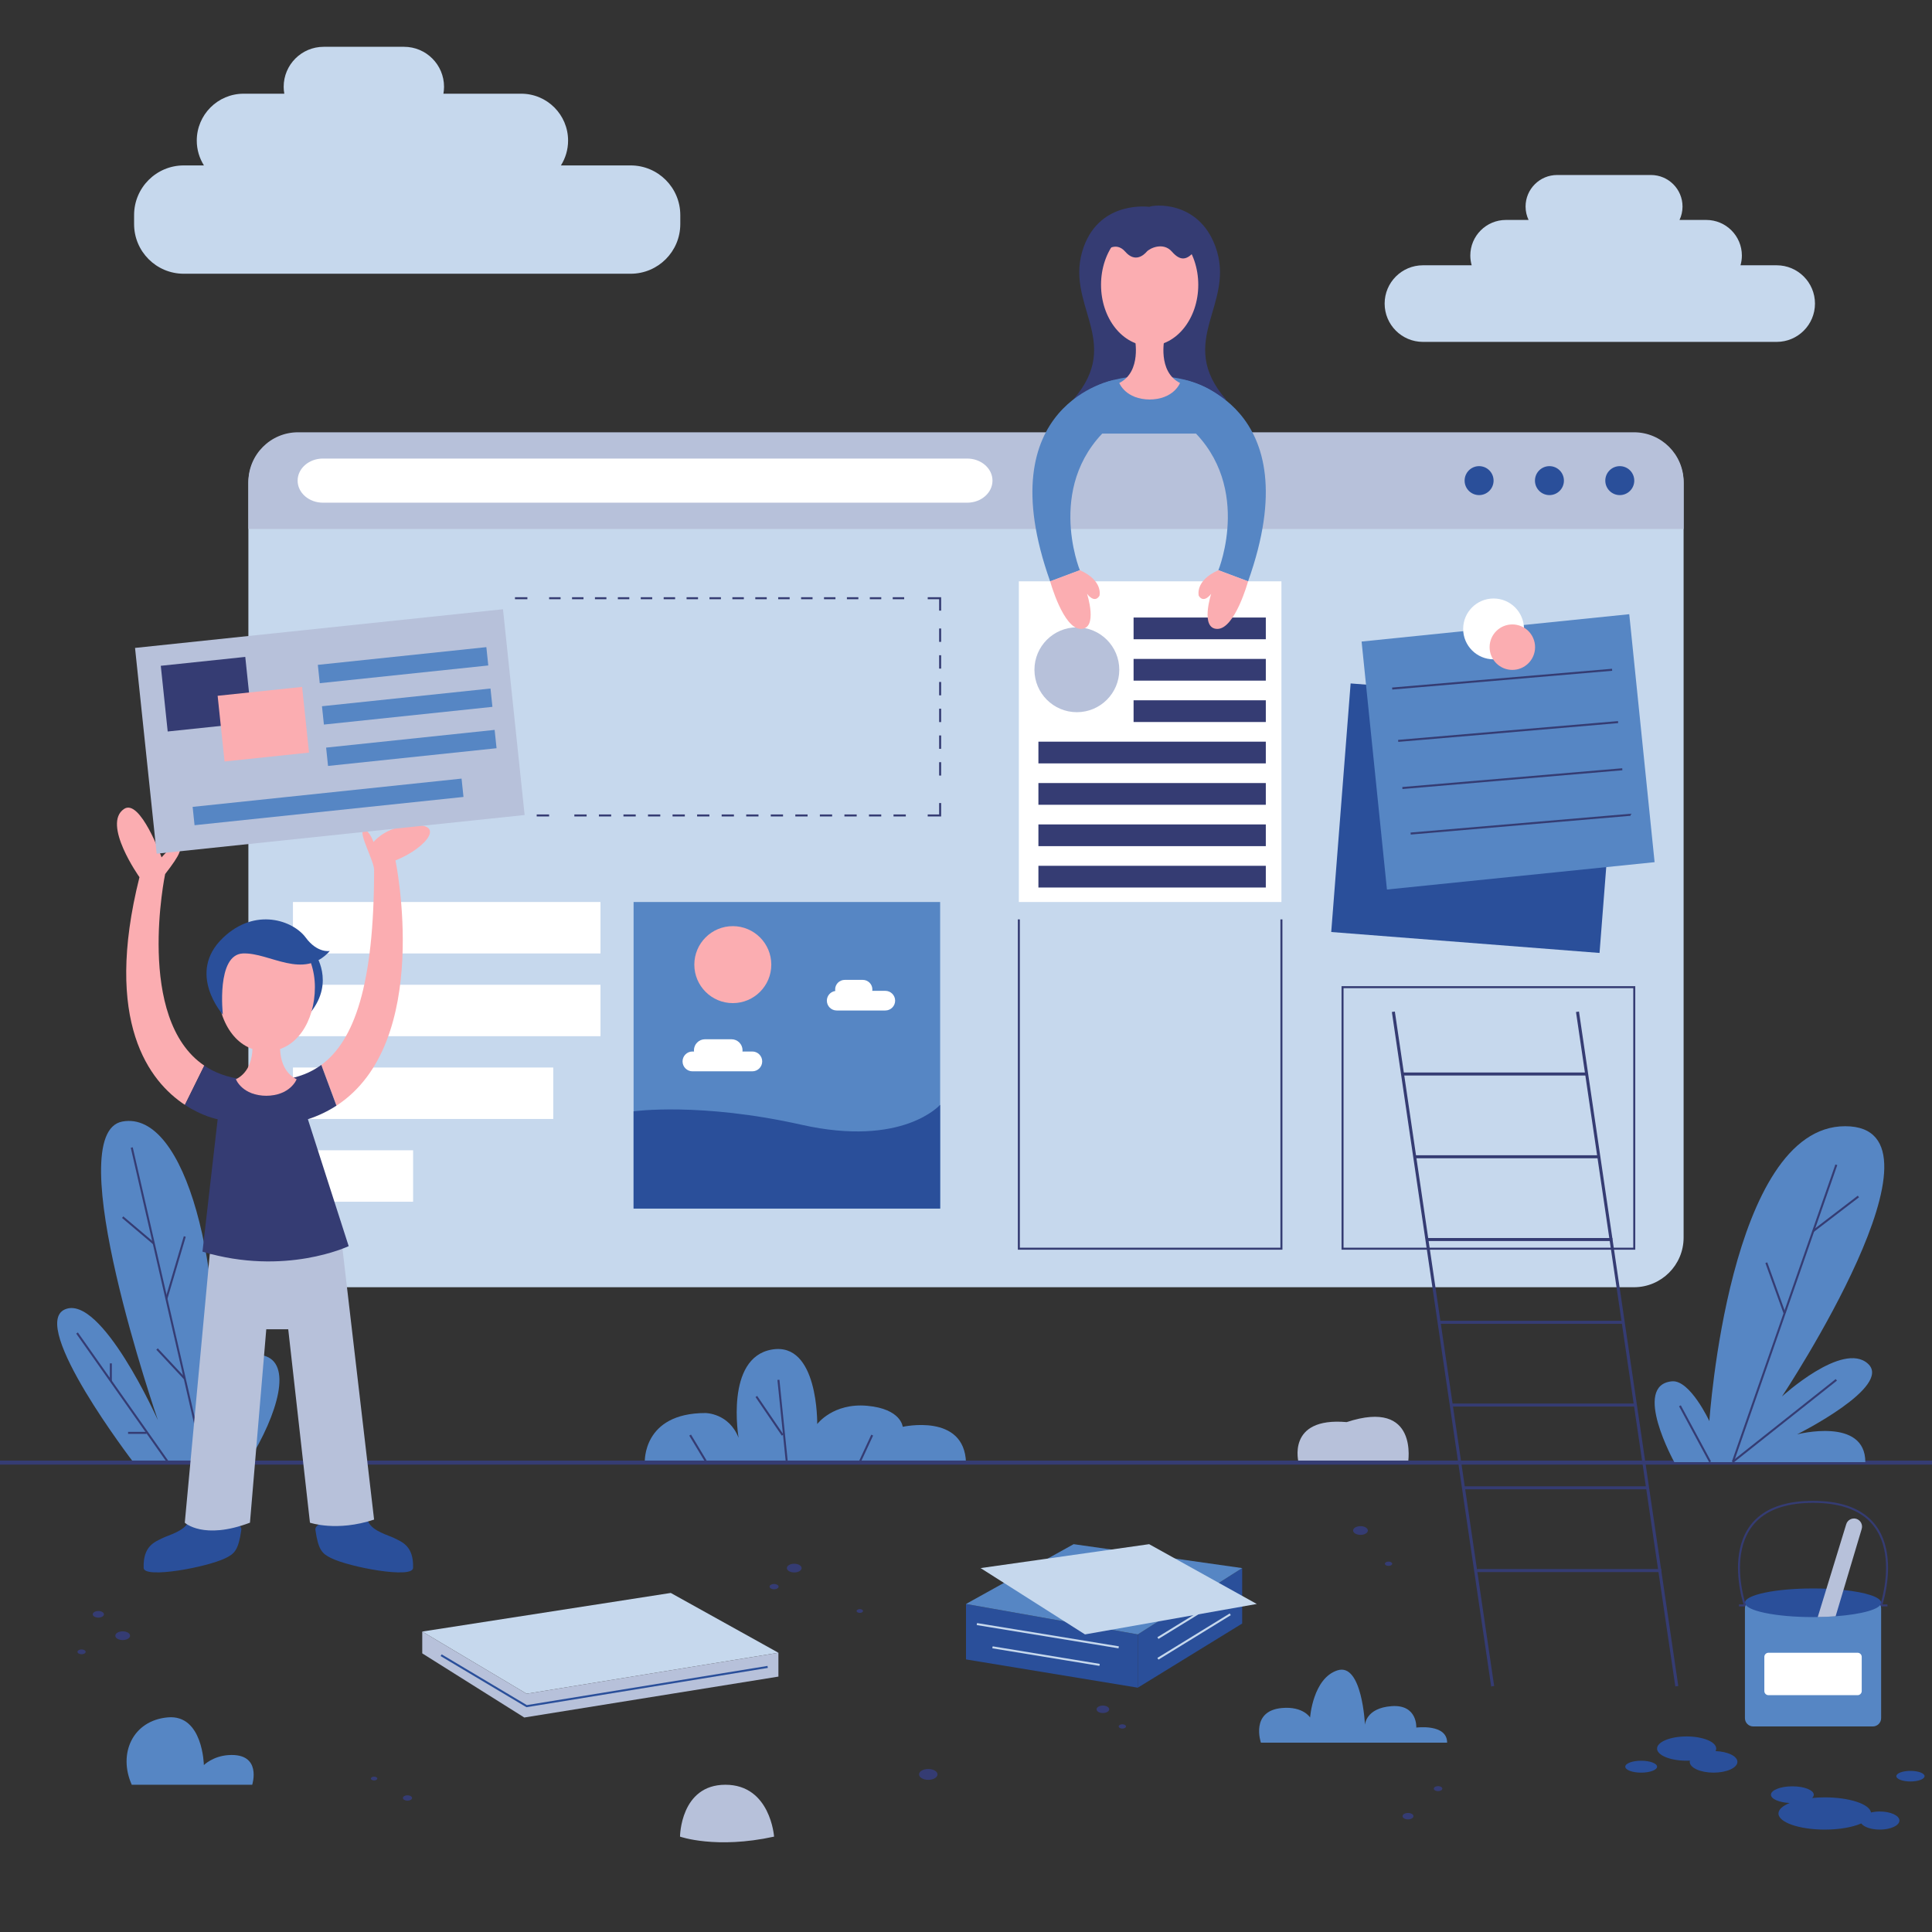 <?xml version="1.0" encoding="UTF-8"?>
<!DOCTYPE svg PUBLIC "-//W3C//DTD SVG 1.1//EN" "http://www.w3.org/Graphics/SVG/1.1/DTD/svg11.dtd">
<!-- Creator: CorelDRAW -->
<svg xmlns="http://www.w3.org/2000/svg" xml:space="preserve" width="10in" height="10in" version="1.1" style="shape-rendering:geometricPrecision; text-rendering:geometricPrecision; image-rendering:optimizeQuality; fill-rule:evenodd; clip-rule:evenodd"
viewBox="0 0 10000 10000"
 xmlns:xlink="http://www.w3.org/1999/xlink"
 xmlns:xodm="http://www.corel.com/coreldraw/odm/2003">
 <rect x="0" y="0" width="10000" height="10000" fill="#333333" stroke="none"/>
 <defs>
  <style type="text/css">
   <![CDATA[
    .str7 {stroke:#2A4F9A;stroke-width:10.42;stroke-miterlimit:22.926}
    .str1 {stroke:#353C73;stroke-width:10.42;stroke-miterlimit:22.926}
    .str0 {stroke:#C6D8ED;stroke-width:10.42;stroke-miterlimit:22.926}
    .str3 {stroke:#353C73;stroke-width:15.63;stroke-miterlimit:22.926}
    .str2 {stroke:#353C73;stroke-width:20.83;stroke-miterlimit:22.926}
    .str4 {stroke:#353C73;stroke-width:10.42;stroke-miterlimit:22.926;stroke-dasharray:63.539 63.539}
    .str5 {stroke:#353C73;stroke-width:10.42;stroke-miterlimit:22.926;stroke-dasharray:69.197 69.197}
    .str6 {stroke:#353C73;stroke-width:10.42;stroke-miterlimit:22.926;stroke-dasharray:59.28 59.28}
    .fil2 {fill:none;fill-rule:nonzero}
    .fil1 {fill:#2A4F9A;fill-rule:nonzero}
    .fil7 {fill:#353C73;fill-rule:nonzero}
    .fil0 {fill:#5686C4;fill-rule:nonzero}
    .fil4 {fill:#B7C1DA;fill-rule:nonzero}
    .fil3 {fill:#C6D8ED;fill-rule:nonzero}
    .fil6 {fill:#FBADB1;fill-rule:nonzero}
    .fil5 {fill:white;fill-rule:nonzero}
   ]]>
  </style>
 </defs>
 <g id="Layer_x0020_1">
  <g id="_2276963022000">
   <path class="fil0" d="M681.96 9237.83l623.51 0c0,0 53.16,-165.24 -123.15,-153.48 -80.92,5.4 -127.11,51.74 -127.11,51.74 0,0 -4.56,-263.07 -186.61,-247 -182.04,16.07 -258.63,188.11 -186.63,348.74z"/>
   <path class="fil0" d="M6526.43 9019.89c0,0 -56.84,-164.68 109.38,-179.27 109.7,-9.62 145.21,49.18 145.21,49.18 0,0 14.33,-203.66 141.98,-244.18 127.63,-40.55 142.14,282.11 142.14,282.11 0,0 3.22,-87.09 137.93,-96.74 134.74,-9.64 127.65,110.93 127.65,110.93 0,0 159.54,-21.27 159.54,78l-963.83 0 0 -0.02z"/>
   <polygon class="fil1" points="5000,8302.12 5889.16,8459.69 5889.16,8735.46 5000,8589.11 "/>
   <line class="fil2 str0" x1="5691.48" y1="8617.39" x2="5137.09" y2= "8526.49" />
   <line class="fil2 str0" x1="5790.32" y1="8526.49" x2="5056.22" y2= "8406.15" />
   <polygon class="fil1" points="5889.16,8459.69 6429.43,8116.41 6429.43,8403.4 5889.16,8735.46 "/>
   <line class="fil2 str0" x1="6347.78" y1="8260.85" x2="5993.34" y2= "8478.69" />
   <line class="fil2 str0" x1="6367.78" y1="8355.63" x2="5993.34" y2= "8585.78" />
   <polygon class="fil0" points="5557.15,7992.6 6429.43,8116.41 5889.16,8459.69 5000,8302.12 "/>
   <polygon class="fil3" points="5947.91,7992.6 5075.6,8116.41 5615.9,8459.69 6505.05,8302.12 "/>
   <path class="fil1" d="M8879.76 9063.66c2.16,-4.18 3.32,-8.55 3.32,-13.02 0,-34.72 -68.54,-62.86 -153.09,-62.86 -84.51,0 -153.07,28.15 -153.07,62.86 0,34.69 68.56,62.84 153.07,62.84 5.89,0 11.7,-0.15 17.37,-0.43 -0.49,2.04 -1.35,4.07 -1.35,6.13 0,30.91 55.24,55.98 123.39,55.98 68.18,0 123.41,-25.08 123.41,-55.98 0,-29.3 -49.81,-53.11 -113.04,-55.52z"/>
   <path class="fil1" d="M8576.91 9144.32c0,17.05 -36.81,30.84 -82.27,30.84 -45.43,0 -82.27,-13.82 -82.27,-30.84 0,-17.02 36.84,-30.84 82.27,-30.84 45.45,-0.02 82.27,13.82 82.27,30.84z"/>
   <path class="fil1" d="M9729.69 9376.25c-16.36,0 -31.64,1.93 -45.3,5.1 -7.72,-43.63 -111.69,-78.24 -239.17,-78.24 -22.89,0 -44.96,1.18 -65.9,3.26 5.66,-5.2 8.78,-10.92 8.78,-16.94 0,-23.98 -49.61,-43.44 -110.83,-43.44 -61.21,0 -110.83,19.44 -110.83,43.44 0,22.06 42.26,40.12 96.77,42.84 -36.01,14.63 -57.89,33.54 -57.89,54.25 0,46.07 107.43,83.43 239.92,83.43 76.57,0 144.63,-12.53 188.54,-31.93 13.57,18.53 51.17,31.93 95.95,31.93 56.14,0 101.67,-20.96 101.67,-46.86 -0.02,-25.88 -45.56,-46.83 -101.69,-46.83z"/>
   <path class="fil1" d="M9961.59 9193.43c0,15.15 -32.74,27.42 -73.14,27.42 -40.37,0 -73.08,-12.27 -73.08,-27.42 0,-15.15 32.7,-27.42 73.08,-27.42 40.4,0.01 73.14,12.28 73.14,27.42z"/>
   <path class="fil0" d="M9736.7 8893.18c0,23.56 -19.27,42.84 -42.84,42.84l-619.31 0c-23.56,0 -42.84,-19.28 -42.84,-42.84l0 -569.04c0,-23.56 19.28,-42.84 42.84,-42.84l619.31 0.01c23.56,0 42.84,19.28 42.84,42.84l0 569.03z"/>
   <path class="fil1" d="M9736.7 8295.89c0,32.36 -98.3,59.76 -235.59,69.84 -29.34,2.33 -60.39,3.64 -92.52,4.05 -8.13,0.24 -16.28,0.24 -24.41,0.24 -194.69,0 -352.53,-33.22 -352.53,-74.13 0,-40.89 157.85,-74.11 352.53,-74.11 23.75,0 46.89,0.45 69.4,1.5 31.04,1.29 60.59,3.43 88.22,6.43 115.67,12 194.91,37.27 194.91,66.18z"/>
   <path class="fil4" d="M9636.25 7913.37l-94.45 316.34 -40.67 136.02c-29.34,2.33 -60.39,3.64 -92.52,4.05l45 -146.5 102.35 -333.69c6.43,-22.06 29.79,-34.69 52.07,-28.25 22.01,6.62 34.63,29.96 28.22,52.02z"/>
   <g>
    <path class="fil5" d="M9636.26 8752.79c0,11.78 -9.64,21.42 -21.42,21.42l-461.27 0c-11.78,0 -21.42,-9.64 -21.42,-21.42l0 -176.76c0,-11.78 9.64,-21.42 21.42,-21.42l461.27 0c11.78,0 21.42,9.64 21.42,21.42l0 176.76z"/>
   </g>
   <path class="fil2 str1" d="M9736.7 8309.55c0,0 184.92,-536.04 -352.49,-536.04 -537.41,0 -352.49,536.04 -352.49,536.04"/>
   <line class="fil2 str1" x1="9031.71" y1="8309.55" x2="9001" y2= "8309.55" />
   <line class="fil2 str1" x1="9736.7" y1="8309.55" x2="9769.42" y2= "8309.55" />
   <path class="fil3" d="M3264.21 856.22l-360.86 0c23.35,-37.28 37.07,-81.24 37.07,-128.5 0,-134.05 -108.67,-242.72 -242.72,-242.72l-402.61 0c2.02,-11.61 3.28,-23.49 3.28,-35.7 0,-114.35 -92.69,-207.04 -207.04,-207.04l-415.98 0c-114.32,0 -207.04,92.7 -207.04,207.04 0,12.18 1.26,24.07 3.28,35.7l-210.37 0c-134.05,0 -242.72,108.67 -242.72,242.72 0,47.25 13.73,91.19 37.07,128.5l-104.47 0c-141.93,0 -257.01,115.07 -257.01,257.01l0 46.63c0,141.93 115.08,257.01 257.01,257.01l2313.11 0c141.94,0 257.01,-115.07 257.01,-257.01l0 -46.63c0,-141.96 -115.07,-257.01 -257.01,-257.01z"/>
   <path class="fil3" d="M9196.07 1373.13l-187.25 0c4.54,-16.02 7.13,-32.87 7.13,-50.35 0,-101.81 -82.52,-184.34 -184.34,-184.34l-138.44 0c9.87,-21.03 15.57,-44.44 15.57,-69.22 0,-90.26 -73.16,-163.42 -163.42,-163.42l-485.54 0c-90.26,0 -163.42,73.16 -163.42,163.42 0,24.78 5.7,48.19 15.57,69.22l-117.26 0c-101.82,0 -184.34,82.52 -184.34,184.34 0,17.48 2.59,34.33 7.13,50.35l-252.28 0c-109.49,0 -198.26,88.75 -198.26,198.24 0,109.49 88.78,198.26 198.26,198.26l1830.9 0.01c109.49,0 198.26,-88.78 198.26,-198.26 -0.02,-109.48 -88.79,-198.25 -198.28,-198.25z"/>
   <path class="fil3" d="M8714.35 6405.67c0,141.93 -115.07,257.01 -257.01,257.01l-6914.69 0c-141.96,0 -257.01,-115.07 -257.01,-257.01l0 -3904.29c0,-141.94 115.05,-257.01 257.01,-257.01l6914.69 0c141.93,0 257.01,115.07 257.01,257.01l0 3904.29z"/>
   <path class="fil4" d="M1285.65 2737.92l0 -243.41c0,-141.96 115.05,-257.01 257.01,-257.01l6914.69 0c141.93,0 257.01,115.06 257.01,257.01l0 243.41 -7428.7 0z"/>
   <circle class="fil1" cx="8383.97" cy="2487.69" r="74.96"/>
   <circle class="fil1" cx="8019.87" cy="2487.69" r="74.96"/>
   <circle class="fil1" cx="7655.77" cy="2487.69" r="74.96"/>
   <path class="fil5" d="M5137.09 2487.69c0,63.1 -58.67,114.22 -131.03,114.22l-3334.52 0.01c-72.37,0 -131.03,-51.14 -131.03,-114.22l0 0c0,-63.1 58.67,-114.24 131.03,-114.24l3334.52 0c72.37,0.02 131.03,51.15 131.03,114.24l0 0z"/>
   <path class="fil0" d="M3337.46 7570.35c0,0 -14.3,-256.52 314.11,-256.52 0,0 121.35,0 171.34,128.25 0,0 -71.36,-413.81 171.36,-456.65 242.72,-42.84 235.59,385.52 235.59,385.52 0,0 82.09,-110.62 258.79,-94.58 176.7,16.04 183.83,108.84 183.83,108.84 0,0 319.48,-72.39 327.52,185.14l-1662.54 0z"/>
   <line class="fil2 str1" x1="4029.06" y1="7142" x2="4072.79" y2= "7570.35" />
   <line class="fil2 str1" x1="3914.84" y1="7228.18" x2="4050.92" y2= "7428.07" />
   <line class="fil2 str1" x1="4514.53" y1="7428.07" x2="4450.27" y2= "7566.67" />
   <line class="fil2 str1" x1="3572.15" y1="7428.07" x2="3657.83" y2= "7570.35" />
   <path class="fil4" d="M6722.03 7572.86l565.79 0c0,0 59.46,-335.98 -317.41,-212.1 -315.91,-27.42 -248.38,212.1 -248.38,212.1z"/>
   <path class="fil0" d="M688.93 7566.67c0,0 -541.37,-706.54 -353.26,-789.11 188.09,-82.58 481.72,573.48 481.72,573.48 0,0 -513.83,-1486.46 -183.51,-1546.11 330.34,-59.65 532.19,775.33 472.54,1550.69 0,0 105.55,-376.2 256.92,-339.51 151.4,36.69 78,298.2 -78,550.54l-596.41 0 0 0.02z"/>
   <line class="fil2 str1" x1="681.96" y1="5939.54" x2="1055.21" y2= "7566.67" />
   <line class="fil2 str1" x1="398.81" y1="6899.74" x2="871.17" y2= "7570.35" />
   <line class="fil2 str1" x1="861.36" y1="6721.62" x2="956.45" y2= "6400.04" />
   <line class="fil2 str1" x1="634.98" y1="6300.06" x2="795.93" y2= "6436.31" />
   <line class="fil2 str1" x1="956.45" y1="7136.11" x2="812.87" y2= "6982.41" />
   <line class="fil2 str1" x1="573.7" y1="7056.85" x2="573.7" y2= "7148.06" />
   <rect class="fil5" x="1516.29" y="4668.79" width="1591.81" height="266.26"/>
   <rect class="fil5" x="1516.29" y="5097.14" width="1591.81" height="266.26"/>
   <rect class="fil5" x="1516.29" y="5525.49" width="1347.31" height="266.26"/>
   <rect class="fil5" x="1516.29" y="5953.84" width="621.94" height="266.26"/>
   <path class="fil1" d="M1629.89 4935.05c0,0 105.59,146.02 -22.79,305.85 -135.66,168.9 -79.13,-296.84 -79.13,-296.84l101.92 -9z"/>
   <line class="fil2 str2" x1="10000" y1="7570.35" x2="-0" y2= "7570.35" />
   <path class="fil1" d="M974.08 7879.39c-23.92,46.86 -102.31,66.69 -131.16,80.95 -41.32,20.47 -103.02,40.89 -99.38,155.28 1.82,57.06 328.5,-3.55 424.19,-50.95 45.83,-22.72 66.18,-40.22 81.41,-146.35 8.33,-57.76 -251.18,-85.69 -275.06,-38.93z"/>
   <path class="fil1" d="M1907.54 7879.39c23.92,46.86 102.31,66.69 131.16,80.95 41.31,20.47 103.02,40.89 99.38,155.28 -1.82,57.06 -328.5,-3.55 -424.19,-50.95 -45.83,-22.72 -66.19,-40.22 -81.41,-146.35 -8.34,-57.76 251.2,-85.69 275.06,-38.93z"/>
   <path class="fil4" d="M1086.01 6489.32l-129.57 1392.1c0,0 96.38,91.02 337.33,0l84.45 -1001.27 113.65 0 112.44 1001.27c0,0 139.21,48.19 331.96,-16.06l-163.65 -1402.12 -686.62 26.08z"/>
   <g>
    <path class="fil6" d="M957.05 5718.81c-182.78,-120.48 -423.81,-426.27 -235.15,-1178.52 0,0 -196.02,-275.84 -79.55,-353.39 83.12,-55.32 193.94,250.65 193.94,250.65 0,0 69.45,-79.25 85.78,-65.28 21.16,18.1 15.81,44.87 -67.36,151.96 0,0 -155.9,749.08 202.8,991.42l-100.46 203.17zm0 0l0 0 0 0z"/>
   </g>
   <g>
    <path class="fil6" d="M1663.13 5511.98c170.61,-125.1 273.19,-414.67 273.19,-1009.17 0,-46.6 -81.67,-191.43 -54.89,-203.46 23.49,-10.56 46.05,43.71 52.22,58.9 0,0 50.24,-66.03 159.74,-82.09 233.82,-34.35 118.65,111.67 -46.42,177.38 0,0 196.29,943.04 -305.43,1269.37l-78.4 -210.93zm0 0l0 0 0 0z"/>
   </g>
   <path class="fil7" d="M1057.5 5515.63c53.59,36.22 118.69,61.13 197.52,70.53 158.36,18.89 297.53,6.9 408.11,-74.19l78.39 210.92c-43.78,28.49 -92.86,52.26 -147.88,70.31l211.11 656.79c0,0 -328.4,157.08 -756.74,28.57l78.6 -685.36c0,0 -77.36,-13.64 -169.52,-74.41l100.43 -203.17z"/>
   <path class="fil6" d="M1455.05 5355.93c0,0 -37.48,171.34 80.32,230.24 0,0 -32.13,85.67 -160.63,85.67l6.96 0c-128.5,0 -160.63,-85.67 -160.63,-85.67 117.8,-58.9 80.32,-230.24 80.32,-230.24l153.67 0z"/>
   <path class="fil6" d="M1629.89 5109.63c0,174.46 -94.52,331.95 -251.68,331.95 -157.14,0 -251.63,-157.48 -251.63,-331.95 0,-174.47 112.65,-315.91 251.66,-315.91 138.96,0 251.65,141.44 251.65,315.91z"/>
   <path class="fil1" d="M1153.54 5251.82c0,0 -35.41,-311.09 103.81,-316.77 139.21,-5.67 312.33,140.67 449.77,-12.81 0,0 -64.26,12.81 -124.93,-69.61 -64.46,-87.55 -260.59,-158.83 -428.35,1.8 -191.09,182.93 -0.3,397.38 -0.3,397.38z"/>
   <line class="fil2 str3" x1="7212" y1="5236.89" x2="7726.02" y2= "8727.94" />
   <line class="fil2 str3" x1="8165.07" y1="5236.89" x2="8679.09" y2= "8727.94" />
   <line class="fil2 str3" x1="7259.44" y1="5559.05" x2="8212.52" y2= "5559.05" />
   <line class="fil2 str3" x1="7323.69" y1="5987.4" x2="8276.77" y2= "5987.4" />
   <line class="fil2 str3" x1="7387.94" y1="6415.76" x2="8345.54" y2= "6415.76" />
   <line class="fil2 str3" x1="7452.2" y1="6844.1" x2="8405.27" y2= "6844.1" />
   <line class="fil2 str3" x1="7516.44" y1="7272.45" x2="8464.79" y2= "7272.45" />
   <line class="fil2 str3" x1="7580.7" y1="7700.8" x2="8527.87" y2= "7700.8" />
   <line class="fil2 str3" x1="7644.95" y1="8129.15" x2="8598.8" y2= "8129.15" />
   <polyline class="fil2 str1" points="6632.61,4758.7 6632.61,6463.24 5273.54,6463.24 5273.54,4758.7 "/>
   <rect class="fil5" x="5273.54" y="3008.93" width="1359.07" height="1659.86"/>
   <path class="fil4" d="M5793.41 3466.74c0,121.27 -98.3,219.57 -219.57,219.57 -121.27,0 -219.6,-98.3 -219.6,-219.57 0,-121.27 98.33,-219.6 219.6,-219.6 121.27,0 219.57,98.33 219.57,219.6z"/>
   <rect class="fil7" x="5374.8" y="3838.86" width="1177.02" height="112.44"/>
   <rect class="fil7" x="5867.4" y="3624.68" width="684.42" height="112.44"/>
   <rect class="fil7" x="5867.4" y="3410.51" width="684.42" height="112.44"/>
   <rect class="fil7" x="5867.4" y="3196.33" width="684.42" height="112.44"/>
   <rect class="fil7" x="5374.8" y="4053.04" width="1177.02" height="112.44"/>
   <rect class="fil7" x="5374.8" y="4267.21" width="1177.02" height="112.44"/>
   <rect class="fil7" x="5374.8" y="4481.38" width="1177.02" height="112.44"/>
   <g>
    <path class="fil7" d="M6346.32 2068.37c-265.64,-305.2 54.76,-493.67 -55.62,-793.2 -88.52,-240.22 -322.18,-215.73 -341.65,-204.51 0,0 -250.15,-35.69 -338.68,204.51 -110.37,299.5 210.04,488 -55.62,793.2l791.57 0zm0 0l0 0 0 0z"/>
   </g>
   <path class="fil0" d="M5471.18 2244.37c0,0 37.83,-299.16 479.39,-299.16 441.56,0 484.4,299.16 484.4,299.16l-963.8 0z"/>
   <path class="fil6" d="M6027.4 1752.04c0,0 -37.48,171.34 80.31,230.24 0,0 -32.13,85.67 -160.63,85.67l6.96 0c-128.51,0 -160.63,-85.67 -160.63,-85.67 117.8,-58.9 80.31,-230.24 80.31,-230.24l153.67 0z"/>
   <ellipse class="fil6" cx="5950.57" cy="1474.17" rx="251.65" ry="315.91"/>
   <path class="fil7" d="M5922.75 1131.34c-172.24,0 -205.11,171.34 -205.11,171.34 0,0 55.71,-58.43 106.66,0 50.89,58.41 95.58,17.84 111.13,0 15.55,-17.87 85.52,-51.77 130.6,0 45.14,51.74 78.41,41.42 114.5,0 -0.02,0 -4.35,-171.34 -257.78,-171.34z"/>
   <g>
    <path class="fil0" d="M5765.8 1966.46c0,0 -658.7,121.52 -330.3,1042.47l153.71 -57.63c0,0 -189.42,-463.58 176.59,-763.37l0 -221.47zm0 0l0 0 0 0z"/>
   </g>
   <g>
    <path class="fil0" d="M6129.77 1966.46c0,0 658.7,121.52 330.3,1042.47l-153.71 -57.63c0,0 189.42,-463.58 -176.59,-763.37l0 -221.47zm0 0l0 0 0 0z"/>
   </g>
   <path class="fil6" d="M5435.5 3008.93c0,0 67.81,246.3 158.84,246.3 91.02,0 32.13,-182.05 32.13,-182.05 0,0 37.48,53.55 64.26,10.71 0,0 21.87,-77.81 -101.5,-132.59l-153.72 57.63z"/>
   <path class="fil6" d="M6460.07 3008.93c0,0 -67.81,246.3 -158.84,246.3 -91.03,0 -32.13,-182.05 -32.13,-182.05 0,0 -37.48,53.55 -64.26,10.71 0,0 -21.89,-77.81 101.5,-132.59l153.72 57.63z"/>
   <g>
    <line class="fil2 str1" x1="2777.93" y1="4220.78" x2="2842.18" y2= "4220.78" />
    <line class="fil2 str4" x1="2972.83" y1="4220.78" x2="4736.56" y2= "4220.78" />
    <polyline class="fil2 str1" points="4801.88,4220.78 4866.14,4220.78 4866.14,4156.53 "/>
    <line class="fil2 str5" x1="4866.14" y1="4014.25" x2="4866.14" y2= "3231.74" />
    <polyline class="fil2 str1" points="4866.14,3160.61 4866.14,3096.36 4801.88,3096.36 "/>
    <line class="fil2 str6" x1="4680" y1="3096.36" x2="2790.7" y2= "3096.36" />
    <line class="fil2 str1" x1="2729.74" y1="3096.36" x2="2665.48" y2= "3096.36" />
   </g>
   <rect class="fil4" transform="matrix(2.045 -0.215 0.215 2.045 698.935 3353.62)" width="931.31" height="520.83"/>
   <rect class="fil0" transform="matrix(2.045 -0.215 0.215 2.045 997.052 4176.39)" width="680.67" height="46.4"/>
   <rect class="fil0" transform="matrix(2.045 -0.215 0.215 2.045 1687.96 3869.61)" width="426.52" height="46.4"/>
   <rect class="fil0" transform="matrix(2.045 -0.215 0.215 2.045 1666.54 3655.44)" width="426.52" height="46.4"/>
   <rect class="fil0" transform="matrix(2.045 -0.215 0.215 2.045 1645.12 3441.27)" width="426.52" height="46.4"/>
   <rect class="fil7" transform="matrix(2.045 -0.215 0.215 2.045 832.237 3446.12)" width="213.83" height="166.28"/>
   <rect class="fil6" transform="matrix(2.045 -0.215 0.215 2.045 1126.48 3601.39)" width="213.83" height="166.28"/>
   <rect class="fil1" transform="matrix(0.16 -2.05 2.05 0.16 6890.4 4824.08)" width="627.63" height="677.45"/>
   <rect class="fil0" transform="matrix(2.045 -0.209 0.209 2.045 7047.61 3320.67)" width="677.45" height="627.63"/>
   <circle class="fil5" cx="7730.73" cy="3255.23" r="157.42"/>
   <path class="fil6" d="M7945.54 3349.73c0,64.98 -52.69,117.69 -117.69,117.69 -65,0 -117.69,-52.69 -117.69,-117.69 0,-65 52.69,-117.69 117.69,-117.69 65.01,0 117.69,52.68 117.69,117.69z"/>
   <line class="fil2 str1" x1="7206" y1="3563.91" x2="8344.25" y2= "3466.74" />
   <line class="fil2 str1" x1="7236.93" y1="3834.77" x2="8375.21" y2= "3737.6" />
   <line class="fil2 str1" x1="7258.73" y1="4078.85" x2="8396.98" y2= "3981.68" />
   <line class="fil2 str1" x1="7301.57" y1="4314.44" x2="8439.82" y2= "4217.27" />
   <rect class="fil2 str1" x="6948.99" y="5109.63" width="1509.93" height="1353.61"/>
   <rect class="fil0" x="3279.44" y="4668.79" width="1586.7" height="1586.7"/>
   <path class="fil6" d="M3992.22 4992.94c0,110 -89.18,199.2 -199.2,199.2 -110.02,0 -199.2,-89.2 -199.2,-199.2 0,-110.04 89.18,-199.23 199.2,-199.23 110.02,0 199.2,89.19 199.2,199.23z"/>
   <path class="fil5" d="M3893.89 5442.54l-51.04 0c0.21,-2.02 0.6,-3.96 0.6,-6.04 0,-31.66 -25.67,-57.36 -57.36,-57.36l-136.96 0.01c-31.67,0 -57.36,25.68 -57.36,57.36 0,2.08 0.41,4.05 0.6,6.04l-8.19 -0.01c-28.33,0 -51.3,22.96 -51.3,51.31 0,28.31 22.96,51.3 51.3,51.3l309.69 0c28.33,0 51.3,-22.96 51.3,-51.3 0.02,-28.35 -22.94,-51.31 -51.27,-51.31z"/>
   <path class="fil5" d="M4582.35 5128.54l-67.63 0c0.32,-2.29 0.7,-4.57 0.7,-6.94 0,-27.5 -22.3,-49.78 -49.78,-49.78l-93.21 -0.01c-27.5,0 -49.78,22.28 -49.78,49.78 0,2.63 0.39,5.16 0.77,7.67 -24.61,3.55 -43.61,24.54 -43.61,50.14 0,28.1 22.77,50.87 50.87,50.87l251.66 0c28.08,0 50.87,-22.77 50.87,-50.87 0,-28.1 -22.79,-50.86 -50.87,-50.86z"/>
   <path class="fil1" d="M3279.44 5752.13c0,0 344.48,-48.19 869.21,69.61 524.73,117.8 717.48,-103.36 717.48,-103.36l0 537.11 -1586.7 0 0 -503.35z"/>
   <g>
    <path class="fil0" d="M8666.14 7568.02c0,0 -220.56,-398.75 -12.2,-418.35 93.57,-8.82 193.68,205.91 193.68,205.91 0,0 101.3,-1526.3 702.71,-1526.3 601.38,0 -326.83,1398.82 -326.83,1398.82 0,0 313.72,-287.59 444.5,-169.95 130.76,117.65 -366.07,366.05 -366.07,366.05 0,0 353.01,-91.5 353.01,143.82l-988.79 0z"/>
    <line class="fil2 str1" x1="9504.81" y1="6028.81" x2="8969.09" y2= "7566.67" />
    <line class="fil2 str1" x1="9142.48" y1="6535.67" x2="9236.94" y2= "6797.73" />
    <line class="fil2 str1" x1="8695.27" y1="7276.37" x2="8851.57" y2= "7566.67" />
    <line class="fil2 str1" x1="9504.81" y1="7142" x2="8969.09" y2= "7566.67" />
   </g>
   <line class="fil2 str1" x1="9385.21" y1="6372.08" x2="9619.05" y2= "6192.99" />
   <line class="fil2 str1" x1="662.95" y1="7416.53" x2="758.56" y2= "7416.53" />
   <polygon class="fil3" points="3471.92,8245.08 2185.56,8444.89 2725.84,8766.75 4029.06,8554.64 "/>
   <polygon class="fil4" points="2185.56,8444.89 2185.56,8557.83 2713.67,8889.8 4029.06,8678.04 4029.06,8554.64 2725.84,8766.75 "/>
   <polyline class="fil2 str7" points="2283.34,8567.38 2725.84,8831 3973.41,8627.93 "/>
   <path class="fil4" d="M3519.77 9506.38c0,0 185.84,65.96 486.86,0 0,0 -18.44,-268.55 -251.87,-268.55 -233.48,0 -234.99,268.55 -234.99,268.55z"/>
   <path class="fil7" d="M1952.88 9205.7c0,5.4 -7.43,9.79 -16.6,9.79 -9.16,0 -16.6,-4.39 -16.6,-9.79 0,-5.41 7.43,-9.81 16.6,-9.81 9.2,0.01 16.6,4.4 16.6,9.81z"/>
   <path class="fil7" d="M2132.81 9306.37c0,7.69 -10.58,13.94 -23.67,13.94 -13.09,0 -23.67,-6.26 -23.67,-13.94 0,-7.73 10.58,-13.99 23.67,-13.99 13.09,0 23.67,6.26 23.67,13.99z"/>
   <path class="fil7" d="M538.02 8355.63c0,9.42 -12.96,17.09 -28.95,17.09 -16,0 -28.98,-7.65 -28.98,-17.09 0,-9.44 12.96,-17.11 28.98,-17.11 15.99,0 28.95,7.64 28.95,17.11z"/>
   <path class="fil7" d="M443.33 8549.88c0,6.87 -9.44,12.46 -21.13,12.46 -11.67,0 -21.12,-5.59 -21.12,-12.46 0,-6.87 9.45,-12.49 21.12,-12.49 11.7,0.01 21.13,5.62 21.13,12.49z"/>
   <path class="fil7" d="M673.19 8466.33c0,12.44 -17.09,22.55 -38.19,22.55 -21.09,0 -38.21,-10.11 -38.21,-22.55 0,-12.46 17.09,-22.57 38.21,-22.57 21.1,0 38.19,10.11 38.19,22.57z"/>
   <path class="fil7" d="M4852.47 9184.29c0,15.57 -21.39,28.19 -47.74,28.19 -26.36,0 -47.74,-12.63 -47.74,-28.19 0,-15.59 21.38,-28.21 47.74,-28.21 26.37,0 47.74,12.61 47.74,28.21z"/>
   <path class="fil7" d="M4466.87 8338.53c0,5.4 -7.43,9.78 -16.61,9.78 -9.16,0 -16.6,-4.39 -16.6,-9.78 0,-5.42 7.43,-9.81 16.6,-9.81 9.19,0 16.61,4.39 16.61,9.81z"/>
   <path class="fil7" d="M4149.19 8116.43c0,12.44 -17.09,22.55 -38.19,22.55 -21.09,0 -38.21,-10.11 -38.21,-22.55 0,-12.47 17.09,-22.58 38.21,-22.58 21.1,0 38.19,10.11 38.19,22.58z"/>
   <path class="fil7" d="M4029.93 8212.38c0,7.58 -10.45,13.77 -23.32,13.77 -12.9,0 -23.35,-6.17 -23.35,-13.77 0,-7.6 10.45,-13.8 23.35,-13.8 12.89,0.02 23.32,6.19 23.32,13.8z"/>
   <path class="fil7" d="M7316.02 9400.52c0,9.19 -12.66,16.64 -28.21,16.64 -15.57,0 -28.16,-7.47 -28.16,-16.64 0,-9.21 12.59,-16.64 28.16,-16.64 15.56,-0.02 28.21,7.43 28.21,16.64z"/>
   <path class="fil7" d="M7465.43 9257.94c0,7.17 -9.88,12.98 -22.02,12.98 -12.14,0 -21.98,-5.8 -21.98,-12.98 0,-7.17 9.83,-13 21.98,-13 12.14,0 22.02,5.8 22.02,13z"/>
   <path class="fil7" d="M5741.08 8847.33c0,10.62 -14.63,19.26 -32.62,19.26 -18.04,0 -32.62,-8.63 -32.62,-19.26 0,-10.65 14.59,-19.26 32.62,-19.26 18.02,-0.02 32.62,8.61 32.62,19.26z"/>
   <path class="fil7" d="M5828.1 8936.02c0,6.15 -8.48,11.15 -18.89,11.15 -10.43,0 -18.89,-4.98 -18.89,-11.15 0,-6.17 8.46,-11.18 18.89,-11.18 10.44,0.03 18.89,5.01 18.89,11.18z"/>
   <path class="fil7" d="M7080.05 7921.9c0,12.44 -17.11,22.55 -38.19,22.55 -21.09,0 -38.19,-10.11 -38.19,-22.55 0,-12.46 17.09,-22.57 38.19,-22.57 21.08,0 38.19,10.11 38.19,22.57z"/>
   <path class="fil7" d="M7206 8093.88c0,6.14 -8.48,11.15 -18.89,11.15 -10.43,0 -18.89,-4.99 -18.89,-11.15 0,-6.17 8.46,-11.16 18.89,-11.16 10.41,-0.02 18.89,4.99 18.89,11.16z"/>
  </g>
 </g>
</svg>